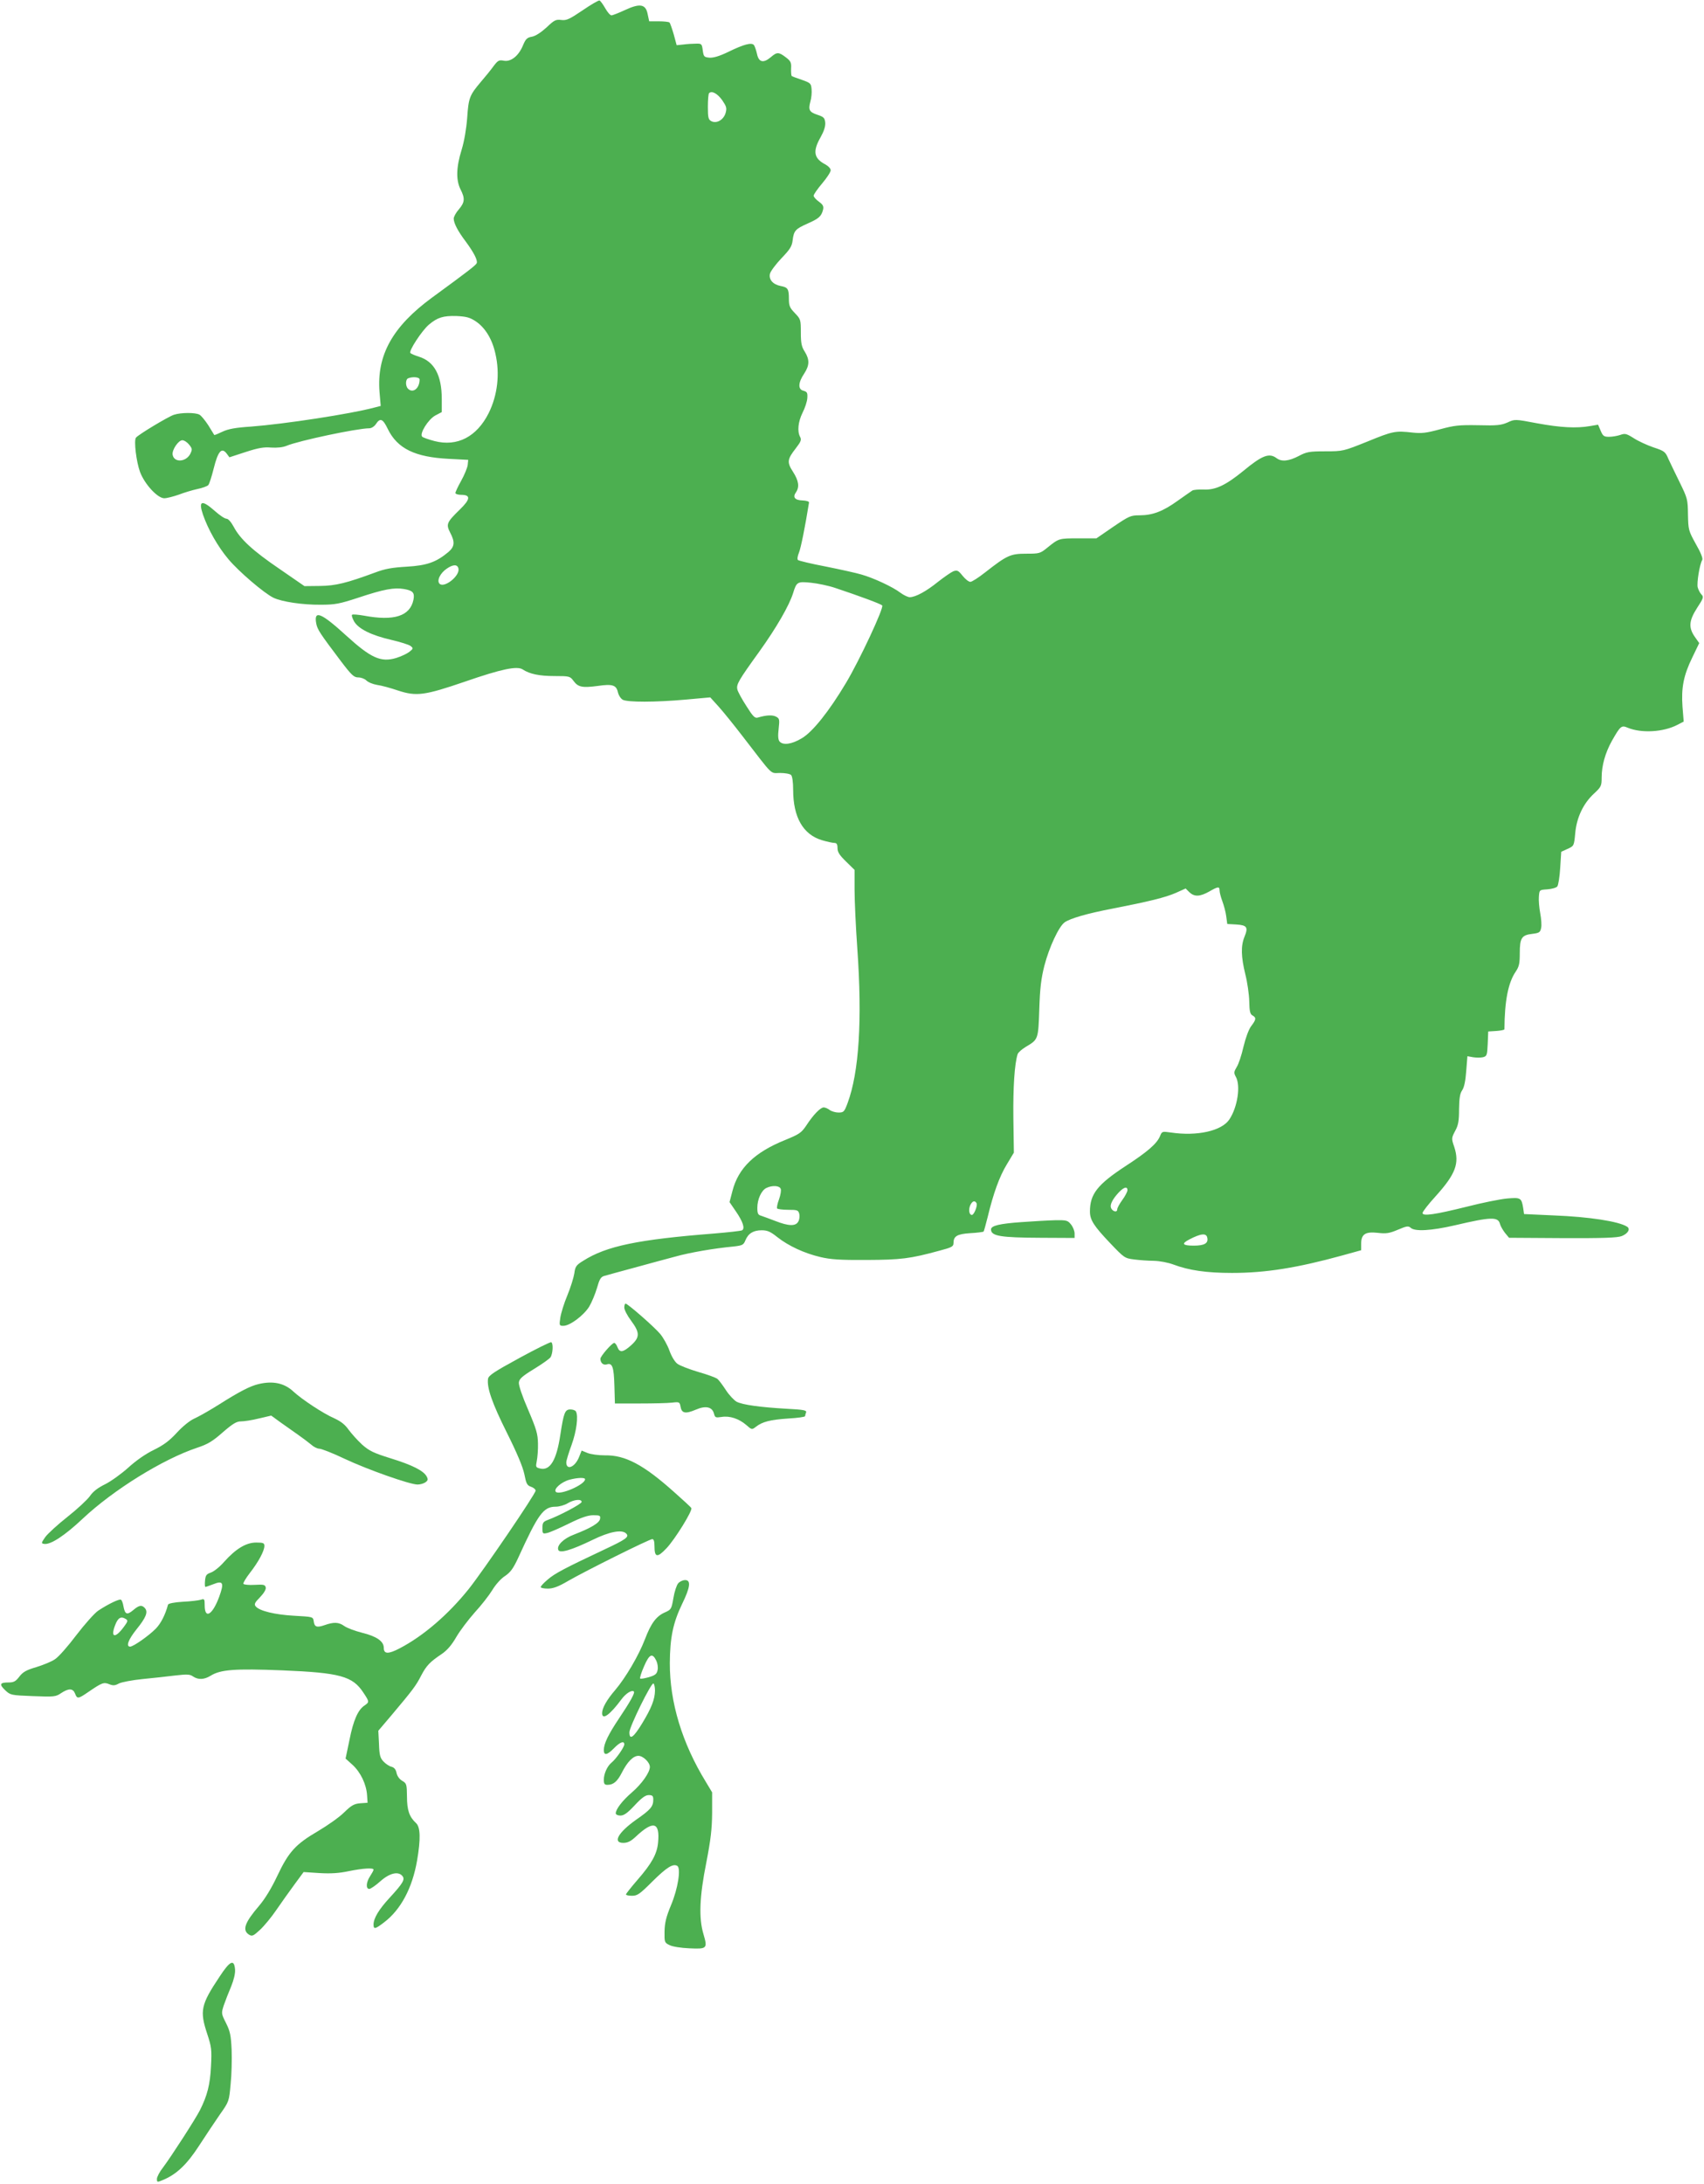 <?xml version="1.0" standalone="no"?>
<!DOCTYPE svg PUBLIC "-//W3C//DTD SVG 20010904//EN"
 "http://www.w3.org/TR/2001/REC-SVG-20010904/DTD/svg10.dtd">
<svg version="1.0" xmlns="http://www.w3.org/2000/svg"
 width="999pt" height="1280pt" viewBox="0 0 999 1280"
 preserveAspectRatio="xMidYMid meet">
<g transform="translate(0,1280) scale(0.1,-0.1)"
fill="#4caf50" stroke="none">
<path d="M3415 12739 c-77 -52 -94 -60 -125 -56 -31 4 -41 -1 -86 -44 -32 -29
-64 -50 -85 -54 -29 -5 -37 -13 -53 -51 -25 -61 -70 -97 -111 -90 -29 6 -36 2
-61 -31 -15 -21 -49 -63 -75 -93 -66 -78 -72 -93 -80 -210 -5 -65 -17 -137
-33 -189 -32 -103 -33 -177 -6 -231 27 -53 25 -76 -10 -117 -16 -18 -30 -43
-30 -54 0 -27 24 -73 70 -134 48 -65 71 -110 65 -127 -5 -12 -47 -45 -262
-202 -232 -170 -325 -338 -308 -553 l7 -82 -39 -10 c-139 -37 -524 -96 -721
-111 -92 -6 -134 -14 -168 -30 -25 -12 -46 -21 -48 -19 -1 2 -17 28 -35 57
-19 29 -42 57 -52 62 -24 13 -108 13 -150 -1 -35 -12 -208 -116 -222 -134 -13
-17 2 -141 24 -201 27 -72 103 -154 142 -154 15 0 53 10 85 21 31 12 81 27
109 33 29 6 57 16 64 23 6 6 20 50 32 98 25 100 46 125 75 88 l17 -23 95 31
c74 24 107 30 150 26 34 -2 67 1 89 10 71 30 416 103 486 103 13 0 30 11 39
25 25 38 41 31 70 -30 56 -114 159 -164 356 -174 l115 -6 -3 -30 c-2 -16 -19
-58 -38 -92 -19 -34 -34 -66 -34 -72 0 -6 15 -11 34 -11 57 0 54 -26 -8 -86
-77 -75 -82 -86 -57 -135 29 -55 27 -82 -10 -114 -72 -60 -126 -79 -244 -86
-85 -5 -127 -12 -185 -34 -168 -62 -232 -78 -325 -79 l-90 -1 -145 100 c-159
108 -232 176 -270 248 -15 28 -32 47 -42 47 -10 0 -40 20 -68 45 -77 68 -98
62 -70 -21 30 -87 88 -189 149 -261 60 -72 210 -200 264 -226 50 -24 172 -42
277 -41 84 0 110 5 220 41 150 50 211 61 269 51 52 -9 63 -22 55 -63 -20 -96
-114 -126 -290 -93 -35 6 -67 9 -70 5 -4 -3 2 -21 12 -39 26 -44 101 -81 218
-108 52 -12 102 -28 112 -35 18 -14 18 -16 -6 -35 -14 -11 -48 -27 -77 -36
-90 -27 -148 -1 -293 131 -148 135 -191 152 -176 71 7 -36 21 -57 144 -220 63
-83 77 -96 102 -96 17 0 38 -8 48 -18 11 -11 39 -22 63 -26 24 -3 79 -18 123
-33 107 -35 155 -29 391 52 217 75 306 93 339 72 41 -27 97 -39 187 -39 87 0
91 -1 111 -28 27 -37 51 -42 142 -30 88 13 110 5 119 -39 4 -16 16 -35 28 -42
30 -15 189 -15 369 1 l144 13 49 -54 c27 -30 90 -108 140 -173 186 -241 160
-216 220 -216 29 0 58 -5 65 -12 7 -7 12 -42 12 -87 0 -160 58 -262 169 -295
30 -9 63 -16 73 -16 13 0 18 -8 18 -30 0 -24 12 -42 50 -79 l50 -49 0 -115 c0
-64 7 -218 16 -344 30 -423 10 -728 -57 -908 -19 -51 -23 -55 -53 -55 -18 0
-41 7 -52 15 -10 8 -26 15 -35 15 -19 0 -61 -43 -102 -106 -29 -43 -41 -51
-124 -85 -179 -72 -275 -165 -309 -299 l-17 -65 37 -54 c42 -61 54 -100 37
-111 -7 -4 -81 -12 -164 -19 -445 -35 -632 -73 -768 -160 -41 -25 -47 -34 -52
-74 -4 -25 -22 -83 -41 -129 -19 -45 -37 -104 -41 -130 -7 -46 -6 -48 18 -48
38 0 118 60 151 112 16 27 36 76 46 110 14 50 22 64 41 70 13 4 94 26 179 49
85 23 193 53 240 65 82 23 224 48 342 59 51 6 57 9 68 36 17 41 47 59 96 59
33 0 51 -8 91 -40 66 -52 159 -95 253 -117 59 -14 116 -18 270 -17 201 1 255
7 430 55 69 18 80 24 80 43 0 41 20 54 98 59 40 2 75 7 78 9 3 3 13 41 24 84
34 141 69 238 112 309 l42 70 -3 205 c-2 180 7 315 25 372 3 10 25 29 48 43
73 43 73 43 79 220 4 125 11 181 30 256 28 108 85 230 119 254 34 23 129 51
280 80 215 42 309 65 371 92 l58 26 22 -22 c30 -28 62 -26 116 4 52 30 61 31
61 6 0 -10 7 -38 16 -62 9 -24 20 -64 23 -89 l6 -45 53 -3 c63 -4 71 -16 48
-72 -22 -54 -20 -118 5 -220 12 -47 22 -118 23 -158 1 -58 5 -76 19 -83 23
-13 22 -24 -8 -63 -14 -19 -32 -67 -45 -121 -11 -49 -29 -103 -40 -119 -16
-27 -17 -34 -5 -56 30 -52 10 -180 -38 -251 -45 -67 -189 -99 -343 -76 -50 7
-52 7 -63 -21 -18 -44 -73 -92 -204 -177 -163 -107 -207 -163 -207 -265 0 -50
23 -85 119 -186 82 -86 85 -88 140 -95 31 -4 83 -8 116 -8 35 -1 83 -10 115
-22 91 -34 193 -49 343 -49 198 0 383 30 645 102 l112 31 0 37 c0 57 24 73 97
65 50 -6 68 -3 118 18 52 22 62 24 76 11 25 -22 119 -17 258 15 213 50 254 51
265 8 3 -12 16 -35 29 -52 l24 -29 314 -2 c237 -1 322 2 347 12 37 15 52 42
31 55 -48 31 -222 58 -429 66 l-175 8 -5 35 c-10 61 -15 63 -96 56 -41 -4
-145 -25 -231 -47 -189 -47 -263 -58 -263 -38 0 8 35 53 79 101 115 128 138
190 107 286 -17 49 -17 52 5 94 19 34 23 60 23 128 1 63 5 91 18 110 12 17 20
56 24 113 l7 87 33 -6 c19 -3 45 -3 58 0 23 6 25 11 28 79 l3 72 48 3 c26 2
47 6 47 10 1 166 22 272 65 336 21 31 25 48 25 110 0 89 11 106 73 113 41 5
47 9 52 34 4 15 1 54 -5 86 -6 32 -10 76 -8 98 3 40 3 40 50 43 25 2 52 9 58
17 6 8 14 57 17 109 l6 94 37 17 c38 17 38 18 45 91 8 93 48 176 110 233 42
39 45 45 45 94 0 70 21 145 60 215 50 88 56 93 93 77 80 -33 207 -26 289 16
l39 20 -7 87 c-8 111 6 184 58 290 l40 83 -26 37 c-38 55 -34 95 14 170 37 56
39 64 25 78 -8 8 -18 27 -22 42 -6 26 11 134 27 161 4 9 -9 43 -38 93 -43 78
-44 83 -46 172 -1 89 -3 96 -48 188 -26 53 -56 115 -67 139 -17 41 -23 46 -87
67 -38 13 -90 37 -116 54 -43 27 -51 29 -79 19 -18 -6 -47 -11 -66 -11 -30 0
-36 5 -49 36 l-15 35 -47 -8 c-81 -14 -172 -9 -309 16 -132 25 -132 25 -175 5
-37 -16 -62 -19 -171 -16 -114 2 -140 -1 -225 -24 -81 -22 -108 -25 -162 -19
-99 11 -113 9 -264 -53 -140 -56 -142 -57 -246 -57 -94 0 -110 -3 -157 -28
-58 -30 -100 -34 -129 -12 -43 32 -84 17 -195 -75 -102 -83 -162 -112 -231
-109 -30 1 -61 -1 -68 -6 -7 -4 -46 -32 -86 -60 -86 -62 -147 -85 -223 -85
-52 0 -61 -4 -154 -67 l-99 -68 -106 0 c-114 0 -114 0 -181 -54 -43 -35 -47
-36 -125 -36 -92 0 -112 -9 -241 -110 -38 -30 -77 -55 -86 -55 -10 0 -30 16
-46 36 -25 31 -31 34 -54 26 -14 -6 -54 -34 -90 -62 -68 -55 -130 -89 -165
-90 -11 0 -36 12 -55 26 -44 34 -158 87 -229 107 -30 9 -125 30 -210 47 -85
16 -158 34 -162 38 -5 5 -2 24 6 43 11 27 36 150 59 294 1 6 -15 11 -37 12
-46 1 -60 19 -40 47 22 32 17 68 -17 121 -36 56 -34 73 16 137 30 39 35 50 26
67 -18 33 -12 89 14 142 14 27 27 66 28 86 2 31 -1 37 -23 43 -33 8 -31 48 5
101 31 48 32 81 3 128 -19 29 -23 51 -23 113 0 74 -1 78 -35 113 -30 31 -35
43 -35 83 0 59 -6 68 -49 76 -45 9 -70 38 -62 72 4 15 34 55 67 90 50 52 62
70 66 106 7 56 16 66 88 98 66 29 80 42 90 80 5 21 0 30 -24 48 -17 12 -31 28
-31 35 0 7 22 39 50 72 28 33 50 67 50 77 0 10 -13 24 -29 33 -70 36 -78 77
-30 161 20 36 29 64 27 86 -3 27 -9 33 -45 45 -49 16 -55 29 -42 78 6 20 9 52
7 72 -3 34 -6 37 -57 55 -30 10 -57 20 -60 23 -2 3 -4 23 -3 44 2 34 -2 43
-31 65 -42 32 -52 32 -89 0 -43 -36 -70 -29 -80 20 -5 22 -13 45 -18 52 -14
16 -58 5 -152 -41 -52 -25 -87 -35 -110 -33 -30 3 -33 6 -38 43 -5 38 -7 40
-40 39 -19 0 -52 -2 -74 -5 l-39 -4 -17 63 c-10 34 -21 66 -25 70 -4 4 -32 7
-63 7 l-56 0 -9 42 c-11 59 -45 65 -133 24 -37 -17 -72 -31 -79 -31 -8 0 -24
19 -37 42 -13 23 -28 43 -33 45 -6 2 -50 -24 -100 -58z m819 -526 c25 -37 28
-46 20 -75 -12 -41 -53 -64 -84 -48 -17 9 -20 21 -20 84 0 40 3 76 7 80 16 16
49 -2 77 -41z m-1445 -1296 c55 -37 96 -103 115 -188 28 -119 13 -245 -39
-350 -70 -139 -184 -198 -317 -164 -34 9 -67 20 -73 26 -17 17 35 101 77 124
l38 20 0 76 c0 140 -44 221 -135 249 -22 7 -44 16 -49 21 -12 10 67 131 108
166 51 43 85 53 162 51 58 -3 78 -8 113 -31z m-329 -341 c0 -52 -39 -83 -68
-54 -16 16 -15 55 1 61 27 11 67 7 67 -7z m-1351 -382 c19 -24 19 -28 6 -55
-26 -48 -96 -51 -103 -3 -4 28 34 84 57 84 11 0 29 -12 40 -26z m1579 -727 c8
-43 -84 -115 -111 -88 -18 18 4 63 43 89 38 26 63 25 68 -1z m2207 -112 c147
-49 268 -94 277 -103 12 -12 -133 -322 -212 -454 -99 -166 -196 -288 -260
-325 -58 -35 -110 -42 -130 -18 -8 10 -10 33 -5 74 6 55 5 60 -15 71 -21 11
-55 10 -106 -5 -18 -6 -29 5 -68 67 -26 40 -50 84 -53 97 -7 30 5 51 129 223
99 138 175 269 198 343 20 65 25 68 104 60 39 -4 102 -17 141 -30z m-318
-3522 c4 -9 -1 -37 -10 -62 -9 -24 -14 -48 -11 -53 3 -4 32 -8 64 -8 55 0 60
-2 66 -24 3 -13 1 -34 -6 -45 -15 -28 -56 -27 -133 3 -34 13 -72 27 -84 31
-19 5 -23 13 -23 47 0 50 24 102 53 116 35 17 77 14 84 -5z m2033 -8 c0 -8
-13 -34 -30 -57 -16 -22 -30 -47 -30 -55 0 -24 -35 -10 -38 15 -2 15 9 39 33
68 36 44 65 57 65 29z m-885 -76 c8 -12 -14 -69 -27 -69 -16 0 -21 30 -10 56
12 26 27 31 37 13z m1353 -203 c7 -32 -17 -46 -79 -46 -66 0 -75 11 -27 36 69
36 101 39 106 10z"/>
<path d="M5990 5638 c-129 -9 -180 -21 -180 -43 0 -39 55 -48 293 -49 l197 -1
0 26 c0 15 -9 38 -21 53 -19 24 -26 26 -92 25 -40 -1 -128 -6 -197 -11z"/>
<path d="M3660 5137 c0 -13 18 -48 40 -77 52 -70 52 -97 0 -144 -47 -42 -67
-45 -80 -11 -5 14 -14 25 -19 25 -13 0 -81 -78 -81 -93 0 -24 17 -39 37 -33
33 11 42 -15 45 -125 l3 -104 145 0 c80 0 165 2 190 5 43 5 45 4 50 -25 7 -38
29 -42 90 -16 58 25 96 16 106 -24 6 -23 10 -24 44 -19 48 8 102 -10 145 -47
32 -28 33 -29 56 -11 38 30 85 42 191 49 54 3 98 9 98 14 0 4 3 14 6 22 4 12
-14 16 -113 21 -157 9 -258 23 -294 41 -16 9 -45 40 -63 68 -19 29 -41 59 -50
66 -8 7 -59 26 -113 41 -53 16 -108 37 -122 48 -15 11 -34 43 -46 76 -11 32
-36 76 -54 98 -35 42 -191 178 -203 178 -5 0 -8 -10 -8 -23z"/>
<path d="M3044 4841 c-147 -80 -180 -102 -183 -122 -7 -52 24 -142 110 -314
60 -120 94 -201 103 -244 11 -56 16 -66 39 -74 15 -5 27 -15 27 -23 0 -19
-304 -465 -391 -575 -120 -150 -266 -276 -406 -349 -67 -35 -93 -34 -93 3 0
38 -41 67 -126 88 -44 11 -91 29 -106 40 -32 23 -61 24 -115 5 -46 -16 -60
-11 -64 24 -4 25 -6 25 -114 31 -112 6 -204 28 -226 55 -10 12 -6 22 25 53 23
24 36 46 34 57 -3 17 -12 19 -65 16 -33 -2 -63 1 -66 6 -3 4 14 33 38 64 50
64 85 129 85 158 0 17 -6 20 -48 20 -59 0 -119 -36 -188 -113 -25 -29 -60 -57
-78 -63 -26 -9 -31 -16 -34 -47 -2 -20 -1 -37 2 -37 3 0 24 7 47 16 57 23 64
8 34 -74 -39 -106 -85 -134 -85 -50 0 37 -2 40 -22 33 -13 -4 -60 -10 -106
-12 -50 -3 -85 -10 -87 -17 -16 -60 -42 -110 -71 -140 -40 -41 -132 -106 -151
-106 -26 0 -11 41 37 101 56 69 69 102 50 124 -18 21 -34 19 -69 -11 -36 -30
-48 -26 -57 21 -3 20 -10 38 -15 40 -9 6 -74 -25 -133 -64 -21 -14 -79 -79
-128 -143 -49 -65 -105 -129 -126 -142 -20 -14 -70 -34 -109 -46 -58 -17 -78
-28 -99 -55 -22 -29 -33 -35 -65 -35 -50 0 -55 -11 -18 -46 30 -28 33 -29 162
-34 125 -5 134 -4 166 18 44 29 69 28 81 -3 12 -32 18 -32 76 8 82 56 92 60
124 47 22 -9 34 -9 57 4 16 8 79 20 139 26 60 6 146 15 192 21 70 8 86 7 104
-6 30 -20 64 -19 102 4 59 37 142 43 421 32 338 -14 412 -34 475 -130 36 -54
36 -56 7 -76 -38 -25 -65 -85 -88 -201 l-23 -110 41 -37 c47 -43 81 -114 85
-178 l3 -44 -43 -3 c-35 -3 -51 -11 -95 -54 -28 -28 -98 -77 -154 -110 -130
-76 -171 -121 -237 -261 -34 -72 -72 -135 -108 -177 -84 -98 -99 -142 -58
-168 18 -11 25 -8 64 28 24 22 68 75 97 118 29 42 77 110 106 149 l53 72 92
-6 c67 -4 115 -1 172 11 83 17 146 21 146 9 0 -5 -9 -21 -20 -38 -24 -36 -26
-75 -5 -75 8 0 37 20 65 45 54 48 105 60 129 31 17 -20 4 -42 -73 -126 -65
-70 -96 -122 -96 -159 0 -29 10 -27 63 14 97 74 164 200 192 360 22 128 20
197 -6 221 -39 36 -53 75 -53 155 -1 72 -2 77 -27 92 -16 9 -30 27 -34 46 -4
21 -14 33 -30 37 -13 3 -34 17 -47 31 -19 20 -24 37 -26 102 l-4 78 79 93
c122 145 142 171 172 230 31 59 51 80 121 127 31 21 58 52 85 99 22 38 71 102
108 144 38 41 84 100 103 131 19 32 51 68 75 83 32 22 48 44 76 104 119 261
149 302 221 302 20 0 52 9 70 20 36 22 82 27 82 8 0 -12 -133 -82 -202 -107
-23 -9 -28 -16 -28 -46 0 -33 2 -35 28 -29 15 3 72 28 127 55 73 36 112 49
143 49 39 0 43 -2 40 -21 -3 -24 -54 -54 -152 -92 -62 -23 -103 -64 -93 -90 8
-22 76 -2 200 58 100 49 173 63 198 38 20 -20 0 -34 -130 -95 -227 -107 -289
-139 -330 -175 -23 -19 -41 -39 -41 -44 0 -5 19 -9 42 -9 30 0 61 11 117 44
106 61 478 246 495 246 9 0 13 -13 13 -41 0 -67 16 -70 70 -13 49 51 155 222
146 236 -2 5 -48 47 -101 94 -180 161 -287 217 -405 215 -40 0 -83 6 -103 14
l-34 14 -16 -40 c-24 -58 -74 -78 -74 -29 0 10 14 56 31 102 29 80 41 171 25
197 -4 6 -18 11 -32 11 -32 0 -39 -19 -59 -149 -22 -148 -60 -212 -119 -197
-25 6 -26 9 -19 44 4 20 8 66 7 102 -1 57 -9 84 -58 199 -34 78 -56 143 -54
159 2 21 20 37 87 78 46 28 90 59 98 69 14 20 18 81 5 89 -4 3 -89 -39 -188
-93z m386 -710 c0 -32 -149 -96 -171 -74 -16 16 32 58 79 71 49 13 92 14 92 3z
m-2691 -820 c11 -7 10 -14 -7 -37 -54 -77 -87 -76 -57 2 17 44 34 54 64 35z"/>
<path d="M1517 4689 c-49 -11 -113 -44 -233 -120 -54 -34 -119 -71 -144 -82
-27 -12 -68 -45 -103 -83 -44 -48 -78 -73 -135 -101 -48 -23 -105 -63 -150
-104 -40 -36 -101 -80 -135 -97 -43 -21 -72 -43 -90 -70 -16 -22 -74 -76 -131
-121 -56 -44 -115 -98 -130 -118 -25 -36 -25 -38 -7 -41 37 -6 121 49 226 148
180 169 469 348 669 415 64 21 92 38 152 91 59 51 81 64 106 64 18 0 66 7 105
17 l73 17 55 -40 c30 -21 76 -54 102 -72 26 -18 60 -44 76 -57 15 -14 37 -25
49 -25 12 0 79 -26 148 -59 136 -64 383 -151 428 -151 16 0 36 6 46 13 15 11
17 17 7 35 -18 33 -85 67 -212 106 -99 31 -124 43 -166 80 -27 25 -62 64 -79
87 -21 30 -45 49 -84 67 -65 28 -190 111 -240 157 -52 49 -119 64 -203 44z"/>
<path d="M3976 3521 c-9 -10 -22 -49 -28 -86 -11 -64 -13 -68 -49 -84 -51 -22
-82 -63 -118 -158 -37 -96 -113 -225 -174 -297 -50 -58 -77 -106 -77 -136 0
-43 46 -10 114 82 26 35 61 56 72 45 8 -8 -22 -61 -87 -158 -63 -94 -89 -148
-89 -185 0 -34 20 -30 60 11 35 36 60 45 60 22 0 -16 -48 -85 -74 -106 -26
-21 -46 -66 -46 -101 0 -24 4 -30 21 -30 35 0 58 19 85 72 32 63 66 98 97 98
27 0 67 -38 67 -65 0 -32 -47 -99 -105 -149 -56 -48 -95 -99 -95 -123 0 -7 12
-13 27 -13 21 0 42 15 84 60 41 44 63 60 82 60 22 0 27 -5 27 -26 0 -41 -15
-59 -100 -118 -106 -75 -140 -136 -76 -136 26 0 44 9 73 36 103 97 143 87 131
-35 -6 -66 -38 -123 -119 -216 -38 -44 -69 -83 -69 -87 0 -5 16 -8 36 -8 31 0
45 10 120 85 83 82 120 105 145 90 22 -14 4 -133 -37 -230 -29 -70 -37 -104
-38 -155 -1 -62 0 -65 29 -79 17 -9 67 -17 117 -19 104 -5 107 -1 82 84 -28
94 -23 220 17 419 26 135 33 195 34 291 l0 120 -36 60 c-140 228 -213 468
-212 699 1 148 19 235 72 345 48 98 53 140 18 140 -13 0 -32 -8 -41 -19z
m-128 -454 c7 -15 11 -40 7 -55 -4 -22 -14 -30 -51 -41 -25 -7 -47 -11 -51 -8
-3 4 7 36 23 72 31 72 49 80 72 32z m-8 -175 c-1 -51 -20 -101 -76 -193 -50
-82 -74 -99 -74 -51 0 32 129 294 141 286 5 -3 9 -22 9 -42z"/>
<path d="M1288 1217 c-111 -166 -118 -201 -73 -337 25 -76 27 -92 22 -189 -5
-107 -22 -173 -65 -258 -27 -53 -170 -274 -216 -335 -20 -25 -36 -56 -36 -67
0 -21 1 -21 37 -6 79 33 140 92 210 200 38 58 92 140 122 183 54 76 54 78 63
177 6 55 8 146 6 202 -4 86 -9 109 -33 157 -28 56 -28 57 -13 104 9 26 28 75
43 110 16 40 25 77 23 100 -5 62 -29 52 -90 -41z"/>
</g>
</svg>
